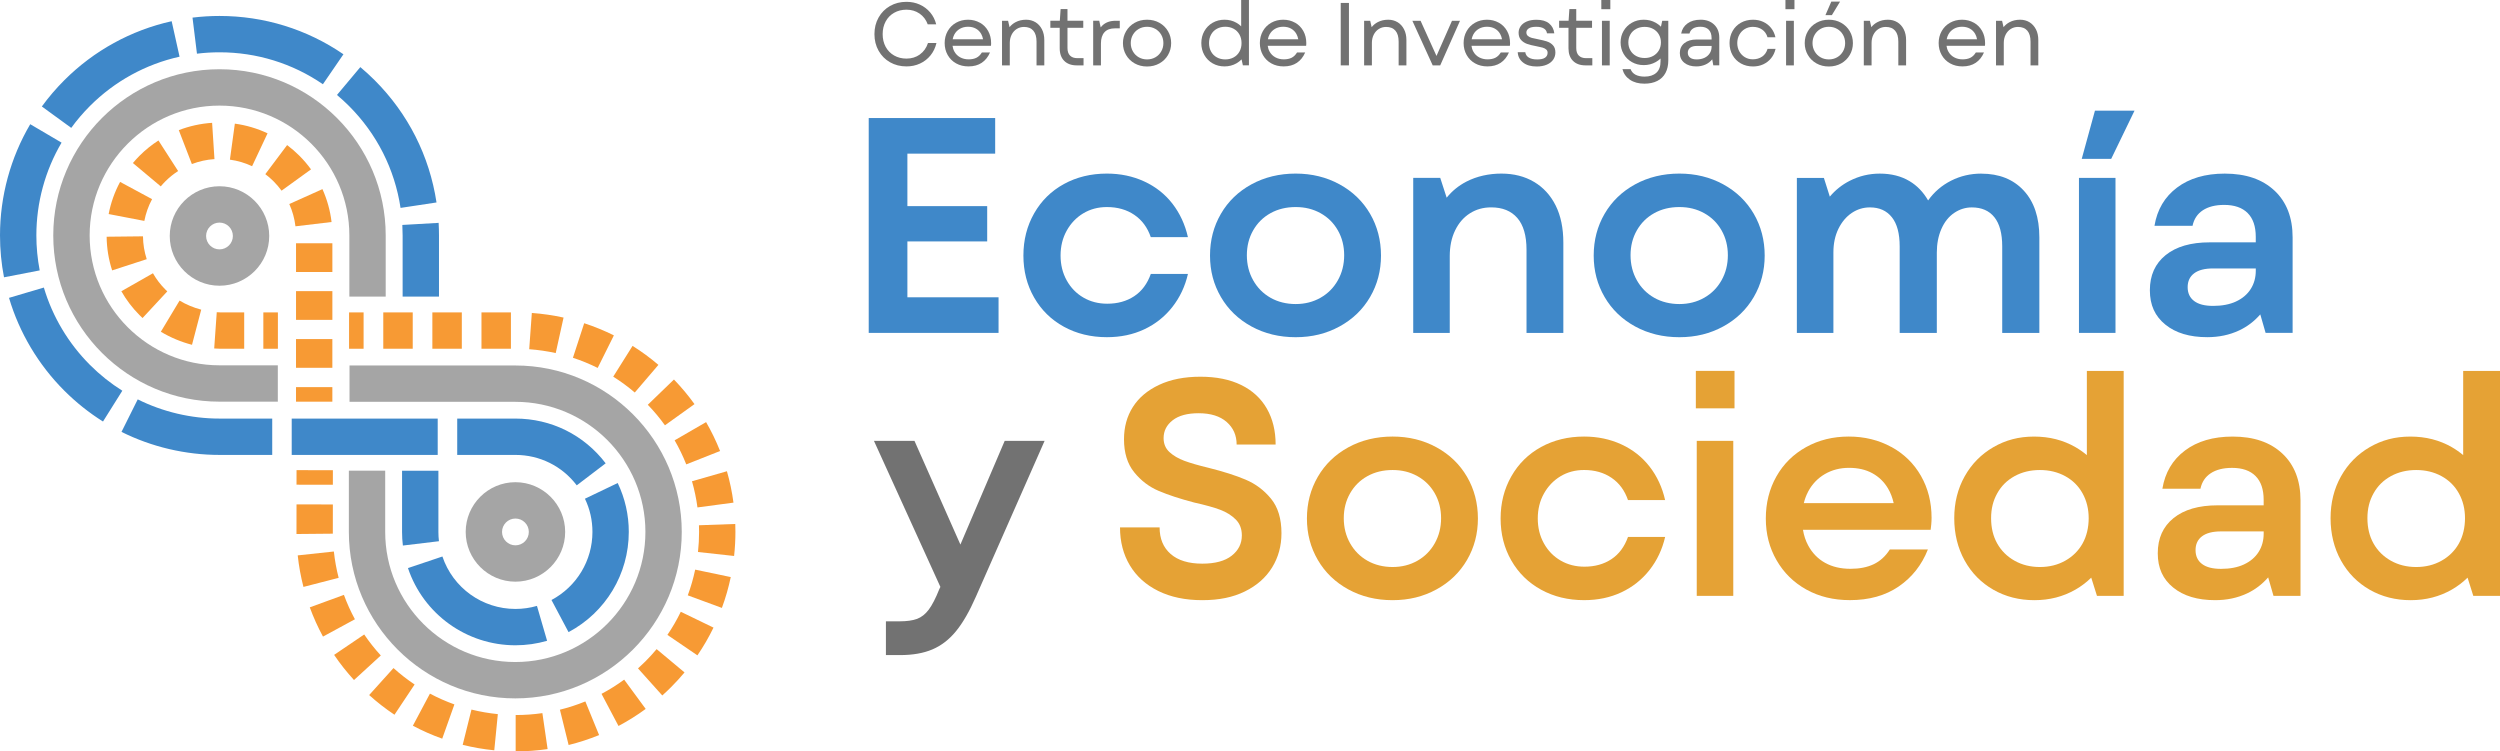 <?xml version="1.0" encoding="UTF-8"?>
<svg xmlns="http://www.w3.org/2000/svg" id="b" viewBox="0 0 1190.75 357.88">
  <g id="c">
    <path d="m478.54,209.98l-21.1,49.4-21.88-49.4h-19.3l31.65,69.57-.51,1.04c-1.75,4.39-3.44,7.65-5.04,9.79-1.61,2.14-3.46,3.6-5.56,4.39-2.1.78-4.9,1.17-8.41,1.17h-6.43v16.08h6.73c6.04,0,11.18-.9,15.42-2.71,4.24-1.8,7.99-4.7,11.26-8.7,3.26-4,6.41-9.46,9.43-16.37l32.75-74.27h-19.01Z" style="fill:#727272;"></path>
    <path d="m593.33,228.47c-4.73-2-10.6-3.87-17.62-5.63-4.87-1.17-8.75-2.29-11.62-3.36-2.88-1.07-5.24-2.46-7.09-4.17-1.85-1.7-2.78-3.92-2.78-6.65,0-3.41,1.44-6.24,4.31-8.48,2.87-2.24,6.99-3.36,12.35-3.36,5.75,0,10.21,1.39,13.38,4.17,3.17,2.78,4.75,6.36,4.75,10.75h18.57c0-6.53-1.39-12.23-4.17-17.1-2.78-4.87-6.85-8.63-12.21-11.26-5.36-2.63-11.84-3.95-19.44-3.95s-14.16,1.29-19.66,3.87c-5.51,2.58-9.67,6.09-12.5,10.53-2.83,4.44-4.24,9.58-4.24,15.42,0,6.43,1.61,11.65,4.82,15.64,3.22,4,7.11,6.97,11.7,8.92,4.58,1.95,10.23,3.8,16.96,5.56,5.26,1.17,9.38,2.32,12.35,3.44,2.97,1.12,5.43,2.66,7.38,4.61,1.95,1.95,2.92,4.48,2.92,7.6,0,3.9-1.61,7.12-4.82,9.65-3.22,2.54-7.89,3.8-14.03,3.8-6.53,0-11.55-1.54-15.06-4.61-3.51-3.07-5.26-7.28-5.26-12.65h-18.86c0,6.82,1.56,12.84,4.68,18.05,3.12,5.22,7.62,9.28,13.52,12.21,5.9,2.92,12.89,4.39,20.98,4.39s14.67-1.39,20.32-4.17c5.65-2.78,9.96-6.58,12.94-11.4,2.97-4.82,4.46-10.26,4.46-16.3,0-6.92-1.66-12.4-4.97-16.45-3.31-4.04-7.34-7.07-12.06-9.06Z" style="fill:#e5a235;"></path>
    <path d="m684.19,213.05c-6.24-3.41-13.21-5.12-20.91-5.12s-14.82,1.71-21.05,5.12c-6.24,3.41-11.09,8.09-14.55,14.04-3.46,5.95-5.19,12.57-5.19,19.88s1.73,13.79,5.19,19.74c3.46,5.95,8.31,10.62,14.55,14.03,6.24,3.41,13.25,5.12,21.05,5.12s14.67-1.71,20.91-5.12c6.24-3.41,11.09-8.09,14.55-14.03,3.46-5.94,5.19-12.52,5.19-19.74s-1.73-13.94-5.19-19.88c-3.46-5.94-8.31-10.62-14.55-14.04Zm-.8,45.69c-2,3.56-4.75,6.34-8.26,8.33-3.51,2-7.46,3-11.84,3s-8.48-1-11.99-3c-3.51-2-6.26-4.77-8.26-8.33-2-3.56-3-7.53-3-11.92s1-8.33,3-11.84c2-3.51,4.75-6.24,8.26-8.19,3.51-1.95,7.5-2.92,11.99-2.92s8.33.98,11.84,2.92c3.51,1.95,6.26,4.68,8.26,8.19,2,3.51,3,7.46,3,11.84s-1,8.36-3,11.92Z" style="fill:#e5a235;"></path>
    <path d="m743.25,226.86c3.31-2,7.07-3,11.26-3,5.07,0,9.43,1.24,13.08,3.73,3.66,2.49,6.26,6.02,7.82,10.6h17.69c-1.37-6.04-3.83-11.35-7.38-15.93-3.56-4.58-8.04-8.11-13.45-10.6s-11.33-3.73-17.76-3.73c-7.6,0-14.43,1.66-20.47,4.97-6.04,3.31-10.77,7.97-14.18,13.96-3.41,5.99-5.12,12.7-5.12,20.1s1.7,14.08,5.12,20.03c3.41,5.95,8.14,10.58,14.18,13.89,6.04,3.31,12.87,4.97,20.47,4.97,6.53,0,12.45-1.24,17.76-3.73,5.31-2.49,9.77-6.02,13.38-10.6,3.6-4.58,6.09-9.84,7.46-15.79h-17.69c-1.66,4.68-4.29,8.21-7.89,10.6-3.61,2.39-7.89,3.58-12.87,3.58-4.19,0-7.97-.97-11.33-2.92-3.36-1.95-6.02-4.68-7.97-8.19-1.95-3.51-2.92-7.46-2.92-11.84s.97-8.33,2.92-11.84c1.95-3.51,4.58-6.26,7.89-8.26Z" style="fill:#e5a235;"></path>
    <rect x="808.16" y="209.98" width="17.4" height="73.83" style="fill:#e5a235;"></rect>
    <rect x="807.73" y="176.65" width="18.42" height="17.84" style="fill:#e5a235;"></rect>
    <path d="m900.85,212.9c-6.04-3.31-12.82-4.97-20.32-4.97s-14.28,1.68-20.32,5.04c-6.04,3.36-10.75,8.02-14.11,13.96-3.36,5.95-5.04,12.62-5.04,20.03s1.7,13.94,5.12,19.88c3.41,5.95,8.14,10.6,14.18,13.96,6.04,3.36,12.96,5.04,20.76,5.04,9.16,0,16.91-2.17,23.25-6.51,6.33-4.34,10.96-10.21,13.89-17.62h-18.13c-2.05,3.22-4.61,5.55-7.68,7.02-3.07,1.46-6.75,2.19-11.04,2.19-4.68,0-8.72-.95-12.13-2.85-3.41-1.9-6.09-4.65-8.04-8.26-1.2-2.22-2.03-4.71-2.49-7.46h60.82c.1-.68.19-1.54.29-2.56.1-1.02.15-2.07.15-3.14,0-7.41-1.68-14.06-5.04-19.96-3.36-5.9-8.07-10.5-14.11-13.82Zm-39.69,21.34c1.9-3.6,4.56-6.41,7.97-8.41,3.41-2,7.26-3,11.55-3s7.99.85,11.11,2.56c3.12,1.71,5.6,4.12,7.46,7.24,1.22,2.06,2.12,4.4,2.71,7.02h-42.81c.47-1.94,1.14-3.74,2.02-5.41Z" style="fill:#e5a235;"></path>
    <path d="m993.97,216.78c-1.67-1.41-3.46-2.68-5.41-3.8-5.85-3.36-12.43-5.04-19.74-5.04s-13.57,1.68-19.37,5.04c-5.8,3.36-10.36,7.99-13.67,13.89-3.31,5.9-4.97,12.55-4.97,19.96s1.66,14.23,4.97,20.17c3.31,5.95,7.87,10.58,13.67,13.89,5.8,3.31,12.3,4.97,19.52,4.97s13.74-1.68,19.59-5.04c2.79-1.61,5.29-3.51,7.5-5.69l2.73,8.69h12.72v-107.16h-17.54v40.13Zm-10.31,50.29c-3.56,2-7.58,3-12.06,3s-8.5-1-12.06-3c-3.56-2-6.31-4.73-8.26-8.19-1.95-3.46-2.92-7.48-2.92-12.06s.97-8.33,2.92-11.84c1.95-3.51,4.7-6.24,8.26-8.19,3.56-1.95,7.58-2.92,12.06-2.92s8.5.98,12.06,2.92c3.56,1.95,6.31,4.68,8.26,8.19,1.95,3.51,2.92,7.46,2.92,11.84s-.97,8.6-2.92,12.06c-1.95,3.46-4.7,6.19-8.26,8.19Z" style="fill:#e5a235;"></path>
    <path d="m1087.1,216.05c-5.75-5.41-13.65-8.11-23.68-8.11-9.26,0-16.84,2.22-22.73,6.65-5.9,4.44-9.48,10.5-10.75,18.2h18.13c.68-3.22,2.31-5.68,4.9-7.38,2.58-1.7,5.97-2.56,10.16-2.56,4.87,0,8.6,1.29,11.18,3.88,2.58,2.58,3.87,6.36,3.87,11.33v2.63h-21.93c-8.97,0-15.96,2.02-20.98,6.07-5.02,4.05-7.53,9.63-7.53,16.74s2.46,12.38,7.38,16.37c4.92,4,11.57,5.99,19.96,5.99,5.56,0,10.62-1.07,15.2-3.22,3.83-1.79,7.17-4.34,10.05-7.63l2.53,8.8h12.87v-45.47c0-9.45-2.88-16.89-8.63-22.29Zm-18.27,52.78c-3.02,1.41-6.68,2.12-10.96,2.12-4,0-7.02-.78-9.06-2.34-2.05-1.56-3.07-3.75-3.07-6.58s1.02-5.02,3.07-6.58c2.05-1.56,5.07-2.34,9.06-2.34h20.32v1.02c0,3.31-.8,6.24-2.41,8.77-1.61,2.54-3.92,4.51-6.94,5.92Z" style="fill:#e5a235;"></path>
    <path d="m1173.21,176.65v40.13c-1.67-1.41-3.46-2.68-5.41-3.8-5.85-3.36-12.43-5.04-19.74-5.04s-13.57,1.68-19.37,5.04c-5.8,3.36-10.36,7.99-13.67,13.89-3.31,5.9-4.97,12.55-4.97,19.96s1.66,14.23,4.97,20.17c3.31,5.95,7.87,10.58,13.67,13.89,5.8,3.31,12.3,4.97,19.52,4.97s13.74-1.68,19.59-5.04c2.79-1.61,5.29-3.51,7.5-5.69l2.73,8.69h12.72v-107.16h-17.54Zm-10.31,90.42c-3.56,2-7.58,3-12.06,3s-8.5-1-12.06-3c-3.56-2-6.31-4.73-8.26-8.19-1.95-3.46-2.92-7.48-2.92-12.06s.97-8.33,2.92-11.84c1.95-3.51,4.7-6.24,8.26-8.19,3.56-1.95,7.58-2.92,12.06-2.92s8.5.98,12.06,2.92c3.56,1.95,6.31,4.68,8.26,8.19,1.95,3.51,2.92,7.46,2.92,11.84s-.97,8.6-2.92,12.06c-1.95,3.46-4.7,6.19-8.26,8.19Z" style="fill:#e5a235;"></path>
    <path d="m438.12,25.96c-1.81,1.3-3.94,1.95-6.37,1.95-2.18,0-4.14-.49-5.86-1.47-1.73-.98-3.07-2.35-4.04-4.12-.96-1.77-1.44-3.79-1.44-6.06s.48-4.28,1.44-6.06c.96-1.77,2.31-3.14,4.04-4.12,1.73-.98,3.68-1.47,5.86-1.47,2.35,0,4.43.62,6.23,1.85,1.8,1.23,3.09,2.94,3.89,5.12h4.04c-.54-2.15-1.49-4.04-2.85-5.65-1.36-1.61-3.01-2.86-4.95-3.74-1.94-.88-4.06-1.32-6.35-1.32-2.92,0-5.53.66-7.84,1.98-2.31,1.32-4.12,3.14-5.44,5.48-1.32,2.34-1.98,4.98-1.98,7.92s.66,5.59,1.98,7.92c1.32,2.34,3.13,4.16,5.44,5.48,2.31,1.32,4.92,1.98,7.84,1.98,2.32,0,4.47-.45,6.44-1.36,1.97-.91,3.63-2.2,4.99-3.87,1.36-1.67,2.31-3.64,2.85-5.91h-4.04c-.76,2.32-2.05,4.14-3.87,5.44Z" style="fill:#727272;"></path>
    <path d="m466.69,10.81c-1.69-.95-3.56-1.42-5.63-1.42s-3.99.48-5.69,1.44c-1.7.96-3.03,2.29-3.99,3.99-.96,1.7-1.44,3.6-1.44,5.69s.48,3.99,1.44,5.69c.96,1.7,2.3,3.03,4.02,3.99,1.71.96,3.68,1.44,5.89,1.44,2.49,0,4.6-.57,6.31-1.72,1.71-1.15,3.02-2.78,3.93-4.91h-3.87c-.71,1.16-1.57,2-2.59,2.51-1.02.51-2.27.76-3.74.76s-2.84-.33-4.02-.98c-1.18-.65-2.09-1.56-2.74-2.74-.46-.82-.74-1.74-.88-2.74h18.3c.03-.2.05-.4.06-.6.01-.2.02-.42.02-.68,0-2.15-.47-4.08-1.42-5.78-.95-1.7-2.27-3.02-3.95-3.97Zm-9.5,2.91c1.13-.65,2.42-.98,3.87-.98s2.7.3,3.78.91c1.08.61,1.91,1.45,2.51,2.53.43.77.71,1.61.88,2.51h-14.47c.16-.8.4-1.55.77-2.23.64-1.18,1.52-2.09,2.66-2.74Z" style="fill:#727272;"></path>
    <path d="m493.19,10.58c-1.3-.79-2.79-1.19-4.46-1.19-1.87,0-3.54.39-5.01,1.17-1.14.6-2.1,1.4-2.87,2.38l-.7-3.04h-2.89v21.25h3.7v-10.71c0-1.44.29-2.75.87-3.91.58-1.16,1.39-2.07,2.42-2.72,1.03-.65,2.19-.98,3.46-.98,1.95,0,3.44.59,4.46,1.78,1.02,1.19,1.53,2.93,1.53,5.23v11.3h3.7v-12.07c0-1.95-.38-3.66-1.13-5.12s-1.78-2.58-3.08-3.38Z" style="fill:#727272;"></path>
    <path d="m509.65,26.47c-.81-.82-1.21-2.01-1.21-3.57v-9.65h7.52v-3.36h-7.52v-5.57h-3.27l-.38,5.57h-4.51v3.36h4.46v9.73c0,2.58.71,4.58,2.15,6.01,1.43,1.43,3.42,2.15,5.97,2.15h3.23v-3.44h-2.97c-1.5,0-2.66-.41-3.46-1.23Z" style="fill:#727272;"></path>
    <path d="m525.06,12.15c-.28.27-.55.58-.8.89l-.69-3.15h-2.89v21.25h3.7v-10.45c0-2.32.56-4.1,1.68-5.33,1.12-1.23,2.75-1.85,4.91-1.85h2.38v-3.61h-2.04c-2.61,0-4.69.75-6.25,2.25Z" style="fill:#727272;"></path>
    <path d="m552.23,10.86c-1.74-.98-3.7-1.47-5.89-1.47s-4.14.49-5.89,1.47-3.11,2.32-4.1,4.02c-.99,1.7-1.49,3.58-1.49,5.65s.5,3.95,1.49,5.65c.99,1.7,2.36,3.04,4.1,4.02s3.7,1.47,5.89,1.47,4.14-.49,5.89-1.47,3.11-2.32,4.1-4.02,1.49-3.58,1.49-5.65-.5-3.95-1.49-5.65-2.36-3.04-4.1-4.02Zm.87,13.62c-.68,1.19-1.61,2.12-2.78,2.8-1.18.68-2.5,1.02-3.97,1.02s-2.8-.34-3.97-1.02c-1.18-.68-2.1-1.61-2.78-2.8-.68-1.19-1.02-2.51-1.02-3.95s.34-2.8,1.02-3.97c.68-1.18,1.61-2.1,2.78-2.78,1.18-.68,2.5-1.02,3.97-1.02s2.8.34,3.97,1.02c1.17.68,2.1,1.61,2.78,2.78.68,1.18,1.02,2.5,1.02,3.97s-.34,2.76-1.02,3.95Z" style="fill:#727272;"></path>
    <path d="m591.17,12.54c-.66-.65-1.4-1.21-2.23-1.68-1.71-.98-3.62-1.47-5.71-1.47s-3.95.48-5.63,1.44c-1.69.96-3.01,2.29-3.97,3.99-.96,1.7-1.44,3.6-1.44,5.69s.48,3.99,1.44,5.69c.96,1.7,2.29,3.03,3.97,3.99,1.69.96,3.56,1.44,5.63,1.44s4-.49,5.71-1.47c.91-.52,1.71-1.15,2.42-1.88l.62,2.83h2.89V0h-3.7v12.54Zm-3.55,14.78c-1.18.65-2.51.98-4.02.98s-2.84-.33-4.02-.98c-1.18-.65-2.09-1.56-2.74-2.74-.65-1.18-.98-2.53-.98-4.06s.33-2.88.98-4.06c.65-1.18,1.56-2.09,2.74-2.74,1.18-.65,2.51-.98,4.02-.98s2.84.33,4.02.98c1.17.65,2.09,1.57,2.74,2.74.65,1.18.98,2.53.98,4.06s-.33,2.88-.98,4.06c-.65,1.18-1.57,2.09-2.74,2.74Z" style="fill:#727272;"></path>
    <path d="m616.82,10.81c-1.69-.95-3.56-1.42-5.63-1.42s-3.99.48-5.69,1.44c-1.7.96-3.03,2.29-3.99,3.99-.96,1.7-1.44,3.6-1.44,5.69s.48,3.99,1.44,5.69c.96,1.7,2.3,3.03,4.02,3.99,1.71.96,3.68,1.44,5.88,1.44,2.49,0,4.6-.57,6.31-1.72,1.71-1.15,3.02-2.78,3.93-4.91h-3.87c-.71,1.16-1.57,2-2.59,2.51s-2.27.76-3.74.76-2.84-.33-4.02-.98c-1.18-.65-2.09-1.56-2.74-2.74-.46-.82-.74-1.74-.88-2.74h18.3c.03-.2.05-.4.06-.6.01-.2.02-.42.02-.68,0-2.15-.47-4.08-1.42-5.78-.95-1.7-2.27-3.02-3.95-3.97Zm-9.5,2.91c1.13-.65,2.42-.98,3.87-.98s2.71.3,3.78.91c1.08.61,1.91,1.45,2.51,2.53.43.77.71,1.61.88,2.51h-14.47c.16-.8.4-1.55.77-2.23.64-1.18,1.52-2.09,2.66-2.74Z" style="fill:#727272;"></path>
    <rect x="638.59" y="1.4" width="3.91" height="29.74" style="fill:#727272;"></rect>
    <path d="m665.66,10.58c-1.3-.79-2.79-1.19-4.46-1.19-1.87,0-3.54.39-5.01,1.17-1.14.6-2.1,1.4-2.87,2.38l-.7-3.04h-2.89v21.25h3.7v-10.71c0-1.44.29-2.75.87-3.91.58-1.16,1.39-2.07,2.42-2.72,1.03-.65,2.19-.98,3.46-.98,1.96,0,3.44.59,4.46,1.78,1.02,1.19,1.53,2.93,1.53,5.23v11.3h3.7v-12.07c0-1.95-.38-3.66-1.13-5.12-.75-1.46-1.78-2.58-3.08-3.38Z" style="fill:#727272;"></path>
    <polygon points="684.2 26.65 676.62 9.9 672.71 9.9 682.4 31.15 685.97 31.15 695.4 9.9 691.58 9.9 684.2 26.65" style="fill:#727272;"></polygon>
    <path d="m713.87,10.81c-1.69-.95-3.56-1.42-5.63-1.42s-3.99.48-5.69,1.44c-1.7.96-3.03,2.29-3.99,3.99s-1.44,3.6-1.44,5.69.48,3.99,1.44,5.69,2.3,3.03,4.02,3.99c1.71.96,3.68,1.44,5.88,1.44,2.49,0,4.6-.57,6.31-1.72,1.71-1.15,3.02-2.78,3.93-4.91h-3.87c-.71,1.16-1.57,2-2.59,2.51s-2.27.76-3.74.76-2.84-.33-4.02-.98c-1.18-.65-2.09-1.56-2.74-2.74-.46-.82-.74-1.74-.88-2.74h18.3c.03-.2.05-.4.06-.6.01-.2.02-.42.02-.68,0-2.15-.47-4.08-1.42-5.78-.95-1.7-2.27-3.02-3.95-3.97Zm-9.5,2.91c1.13-.65,2.42-.98,3.87-.98s2.71.3,3.78.91c1.08.61,1.91,1.45,2.51,2.53.43.77.71,1.61.88,2.51h-14.46c.16-.8.4-1.55.77-2.23.64-1.18,1.52-2.09,2.66-2.74Z" style="fill:#727272;"></path>
    <path d="m736.83,19.74c-1.11-.35-2.52-.7-4.25-1.04-1.27-.23-2.28-.45-3.02-.66-.74-.21-1.35-.52-1.83-.93-.48-.41-.72-.96-.72-1.64,0-.79.38-1.44,1.15-1.95s1.96-.76,3.57-.76c1.53,0,2.73.26,3.59.79.86.52,1.37,1.3,1.51,2.32h3.48c-.23-1.98-1.06-3.55-2.49-4.72s-3.44-1.74-6.01-1.74c-1.81,0-3.36.28-4.63.83-1.27.55-2.24,1.3-2.89,2.23-.65.94-.98,1.97-.98,3.1,0,1.47.4,2.63,1.19,3.48.79.85,1.75,1.47,2.87,1.87,1.12.4,2.54.75,4.27,1.06,1.3.25,2.32.48,3.04.68.72.2,1.31.5,1.76.89.45.4.68.92.68,1.57,0,.99-.4,1.77-1.19,2.34-.79.57-2.05.85-3.78.85s-3-.3-3.97-.89-1.54-1.44-1.68-2.55h-3.61c.11,2.04.97,3.68,2.57,4.93,1.6,1.25,3.75,1.87,6.44,1.87,1.9,0,3.52-.3,4.87-.89,1.35-.6,2.36-1.4,3.04-2.4.68-1.01,1.02-2.13,1.02-3.38,0-1.47-.39-2.63-1.17-3.46-.78-.84-1.72-1.43-2.83-1.78Z" style="fill:#727272;"></path>
    <path d="m751.98,26.47c-.81-.82-1.21-2.01-1.21-3.57v-9.65h7.52v-3.36h-7.52v-5.57h-3.27l-.38,5.57h-4.51v3.36h4.46v9.73c0,2.58.72,4.58,2.15,6.01,1.43,1.43,3.42,2.15,5.97,2.15h3.23v-3.44h-2.97c-1.5,0-2.66-.41-3.46-1.23Z" style="fill:#727272;"></path>
    <rect x="762.71" width="4.29" height="4.38" style="fill:#727272;"></rect>
    <rect x="763.01" y="9.9" width="3.7" height="21.25" style="fill:#727272;"></rect>
    <path d="m791.12,12.72c-.71-.71-1.52-1.34-2.45-1.86-1.73-.98-3.64-1.47-5.74-1.47s-3.95.47-5.63,1.42c-1.69.95-3.01,2.25-3.97,3.89-.96,1.64-1.44,3.47-1.44,5.48s.48,3.85,1.44,5.5,2.29,2.96,3.97,3.91c1.69.95,3.56,1.42,5.63,1.42s4.01-.49,5.74-1.47c.84-.47,1.59-1.03,2.25-1.67v1.31c0,2.46-.67,4.3-2.02,5.5-1.35,1.2-3.21,1.81-5.59,1.81-1.73,0-3.16-.3-4.29-.89-1.13-.6-1.93-1.49-2.38-2.68h-3.87c.54,2.12,1.73,3.81,3.57,5.06,1.84,1.25,4.14,1.87,6.88,1.87,2.38,0,4.43-.43,6.14-1.3,1.71-.86,3.02-2.13,3.91-3.8.89-1.67,1.34-3.67,1.34-5.99V9.9h-2.89l-.61,2.81Zm-3.74,13.93c-1.18.65-2.51.98-4.02.98s-2.88-.32-4.06-.96c-1.18-.64-2.09-1.52-2.74-2.66-.65-1.13-.98-2.41-.98-3.82s.33-2.68.98-3.8c.65-1.12,1.56-2,2.74-2.63,1.17-.64,2.53-.96,4.06-.96s2.84.32,4.02.96c1.17.64,2.09,1.52,2.74,2.66.65,1.13.98,2.39.98,3.78s-.33,2.68-.98,3.8c-.65,1.12-1.57,2-2.74,2.66Z" style="fill:#727272;"></path>
    <path d="m809.96,9.39c-2.52,0-4.6.59-6.22,1.78-1.63,1.19-2.63,2.79-3,4.8h3.95c.28-1.05.86-1.85,1.72-2.4.86-.55,2.03-.83,3.51-.83,1.7,0,3.01.46,3.93,1.38.92.92,1.38,2.27,1.38,4.06v.64h-7.18c-2.44,0-4.37.58-5.8,1.74-1.43,1.16-2.15,2.72-2.15,4.67s.71,3.51,2.15,4.67c1.43,1.16,3.33,1.74,5.71,1.74,1.56,0,3.02-.3,4.38-.91,1.24-.55,2.29-1.38,3.19-2.47l.51,2.87h2.85v-13.21c0-2.58-.82-4.65-2.44-6.2-1.63-1.56-3.79-2.34-6.48-2.34Zm4.42,15.93c-.57.93-1.39,1.66-2.46,2.19-1.08.52-2.34.79-3.78.79-1.36,0-2.41-.28-3.14-.85-.74-.57-1.1-1.35-1.1-2.34s.38-1.81,1.13-2.38c.75-.57,1.81-.85,3.17-.85h7.05v.25c0,1.19-.28,2.25-.85,3.19Z" style="fill:#727272;"></path>
    <path d="m839.28,26.98c-1.25.85-2.72,1.27-4.42,1.27-1.39,0-2.64-.33-3.76-1-1.12-.67-2-1.59-2.66-2.76-.65-1.18-.98-2.5-.98-3.97s.33-2.8.98-3.97c.65-1.18,1.54-2.1,2.66-2.76s2.37-1,3.76-1c1.7,0,3.17.42,4.42,1.27,1.25.85,2.11,2.08,2.59,3.7h3.78c-.4-1.73-1.1-3.22-2.12-4.48-1.02-1.26-2.27-2.22-3.74-2.89-1.47-.67-3.07-1-4.8-1-2.15,0-4.08.47-5.78,1.42-1.7.95-3.03,2.27-3.99,3.97s-1.44,3.61-1.44,5.74.48,4.04,1.44,5.74,2.29,3.02,3.99,3.97c1.7.95,3.63,1.42,5.78,1.42,1.73,0,3.33-.33,4.8-1,1.47-.67,2.73-1.63,3.76-2.89,1.03-1.26,1.75-2.75,2.15-4.48h-3.82c-.48,1.61-1.35,2.85-2.59,3.7Z" style="fill:#727272;"></path>
    <rect x="850.41" width="4.29" height="4.38" style="fill:#727272;"></rect>
    <rect x="850.71" y="9.9" width="3.7" height="21.25" style="fill:#727272;"></rect>
    <polygon points="876.42 .77 872.25 .77 869.45 7.22 872.51 7.22 876.42 .77" style="fill:#727272;"></polygon>
    <path d="m876.95,10.86c-1.74-.98-3.7-1.47-5.88-1.47s-4.14.49-5.89,1.47-3.11,2.32-4.1,4.02c-.99,1.7-1.49,3.58-1.49,5.65s.5,3.95,1.49,5.65c.99,1.7,2.36,3.04,4.1,4.02s3.7,1.47,5.89,1.47,4.14-.49,5.88-1.47,3.11-2.32,4.1-4.02c.99-1.7,1.49-3.58,1.49-5.65s-.5-3.95-1.49-5.65c-.99-1.7-2.36-3.04-4.1-4.02Zm.87,13.62c-.68,1.19-1.61,2.12-2.78,2.8-1.18.68-2.5,1.02-3.97,1.02s-2.8-.34-3.97-1.02c-1.18-.68-2.1-1.61-2.78-2.8-.68-1.19-1.02-2.51-1.02-3.95s.34-2.8,1.02-3.97c.68-1.18,1.61-2.1,2.78-2.78,1.17-.68,2.5-1.02,3.97-1.02s2.8.34,3.97,1.02c1.18.68,2.1,1.61,2.78,2.78.68,1.18,1.02,2.5,1.02,3.97s-.34,2.76-1.02,3.95Z" style="fill:#727272;"></path>
    <path d="m903.66,10.58c-1.3-.79-2.79-1.19-4.46-1.19-1.87,0-3.54.39-5.01,1.17-1.14.6-2.1,1.4-2.87,2.38l-.7-3.04h-2.89v21.25h3.7v-10.71c0-1.44.29-2.75.87-3.91.58-1.16,1.39-2.07,2.42-2.72,1.03-.65,2.19-.98,3.46-.98,1.96,0,3.44.59,4.46,1.78,1.02,1.19,1.53,2.93,1.53,5.23v11.3h3.7v-12.07c0-1.95-.38-3.66-1.13-5.12-.75-1.46-1.78-2.58-3.08-3.38Z" style="fill:#727272;"></path>
    <path d="m940.13,10.81c-1.69-.95-3.56-1.42-5.63-1.42s-3.99.48-5.69,1.44c-1.7.96-3.03,2.29-3.99,3.99s-1.44,3.6-1.44,5.69.48,3.99,1.44,5.69,2.3,3.03,4.02,3.99c1.71.96,3.68,1.44,5.88,1.44,2.49,0,4.6-.57,6.31-1.72,1.71-1.15,3.02-2.78,3.93-4.91h-3.87c-.71,1.16-1.57,2-2.59,2.51s-2.27.76-3.74.76-2.84-.33-4.02-.98c-1.18-.65-2.09-1.56-2.74-2.74-.46-.82-.74-1.74-.88-2.74h18.3c.03-.2.05-.4.06-.6.01-.2.02-.42.02-.68,0-2.15-.47-4.08-1.42-5.78-.95-1.7-2.27-3.02-3.95-3.97Zm-9.5,2.91c1.13-.65,2.42-.98,3.87-.98s2.71.3,3.78.91c1.08.61,1.91,1.45,2.51,2.53.43.77.71,1.61.88,2.51h-14.46c.16-.8.4-1.55.77-2.23.64-1.18,1.52-2.09,2.66-2.74Z" style="fill:#727272;"></path>
    <path d="m969.71,13.96c-.75-1.46-1.78-2.58-3.08-3.38-1.3-.79-2.79-1.19-4.46-1.19-1.87,0-3.54.39-5.01,1.17-1.14.6-2.1,1.4-2.87,2.38l-.7-3.04h-2.89v21.25h3.7v-10.71c0-1.44.29-2.75.87-3.91.58-1.16,1.39-2.07,2.42-2.72,1.03-.65,2.19-.98,3.46-.98,1.96,0,3.44.59,4.46,1.78,1.02,1.19,1.53,2.93,1.53,5.23v11.3h3.7v-12.07c0-1.95-.38-3.66-1.13-5.12Z" style="fill:#727272;"></path>
    <polygon points="432.19 114.99 470.2 114.99 470.2 98.18 432.19 98.18 432.19 73.18 474 73.18 474 56.22 413.77 56.22 413.77 158.56 475.61 158.56 475.61 141.6 432.19 141.6 432.19 114.99" style="fill:#3f88c9;"></polygon>
    <path d="m515.96,101.62c3.31-2,7.07-3,11.26-3,5.07,0,9.43,1.24,13.08,3.73s6.26,6.02,7.82,10.6h17.69c-1.37-6.04-3.83-11.35-7.38-15.94-3.56-4.58-8.04-8.11-13.45-10.6s-11.33-3.73-17.76-3.73c-7.6,0-14.43,1.66-20.47,4.97-6.04,3.31-10.77,7.97-14.18,13.96-3.41,5.99-5.12,12.7-5.12,20.1s1.7,14.08,5.12,20.03c3.41,5.95,8.14,10.58,14.18,13.89,6.04,3.31,12.87,4.97,20.47,4.97,6.53,0,12.45-1.24,17.76-3.73,5.31-2.49,9.77-6.02,13.38-10.6,3.6-4.58,6.09-9.84,7.46-15.79h-17.69c-1.66,4.68-4.29,8.21-7.9,10.6-3.61,2.39-7.89,3.58-12.86,3.58-4.19,0-7.97-.97-11.33-2.92-3.36-1.95-6.02-4.68-7.97-8.19-1.95-3.51-2.92-7.46-2.92-11.84s.97-8.33,2.92-11.84c1.95-3.51,4.58-6.26,7.89-8.26Z" style="fill:#3f88c9;"></path>
    <path d="m638.03,87.8c-6.24-3.41-13.21-5.12-20.91-5.12s-14.82,1.71-21.05,5.12c-6.24,3.41-11.09,8.09-14.55,14.04-3.46,5.95-5.19,12.57-5.19,19.88s1.73,13.79,5.19,19.74c3.46,5.95,8.31,10.62,14.55,14.03,6.24,3.41,13.25,5.12,21.05,5.12s14.67-1.71,20.91-5.12c6.24-3.41,11.09-8.09,14.55-14.03,3.46-5.94,5.19-12.52,5.19-19.74s-1.73-13.94-5.19-19.88c-3.46-5.94-8.31-10.62-14.55-14.04Zm-.8,45.69c-2,3.56-4.75,6.34-8.26,8.33-3.51,2-7.46,3-11.84,3s-8.48-1-11.99-3c-3.51-2-6.26-4.77-8.26-8.33-2-3.56-3-7.53-3-11.92s1-8.33,3-11.84c2-3.51,4.75-6.24,8.26-8.19,3.51-1.95,7.5-2.92,11.99-2.92s8.33.98,11.84,2.92c3.51,1.95,6.26,4.68,8.26,8.19,2,3.51,3,7.46,3,11.84s-1,8.36-3,11.92Z" style="fill:#3f88c9;"></path>
    <path d="m730.65,86.63c-4.44-2.63-9.63-3.95-15.57-3.95s-11.67,1.27-16.59,3.8c-3.74,1.93-6.88,4.49-9.44,7.68l-3.06-9.43h-12.87v73.83h17.4v-36.55c0-4.68.85-8.77,2.56-12.28,1.7-3.51,4.04-6.21,7.02-8.11,2.97-1.9,6.36-2.85,10.16-2.85,5.36,0,9.5,1.68,12.43,5.04,2.92,3.36,4.39,8.41,4.39,15.13v39.62h17.54v-42.98c0-6.92-1.22-12.81-3.65-17.69-2.44-4.87-5.87-8.63-10.31-11.26Z" style="fill:#3f88c9;"></path>
    <path d="m820.78,87.8c-6.24-3.41-13.21-5.12-20.91-5.12s-14.82,1.71-21.05,5.12c-6.24,3.41-11.09,8.09-14.55,14.04-3.46,5.95-5.19,12.57-5.19,19.88s1.73,13.79,5.19,19.74c3.46,5.95,8.31,10.62,14.55,14.03,6.24,3.41,13.25,5.12,21.05,5.12s14.67-1.71,20.91-5.12c6.24-3.41,11.09-8.09,14.55-14.03,3.46-5.94,5.19-12.52,5.19-19.74s-1.73-13.94-5.19-19.88c-3.46-5.94-8.31-10.62-14.55-14.04Zm-.8,45.69c-2,3.56-4.75,6.34-8.26,8.33-3.51,2-7.46,3-11.84,3s-8.48-1-11.99-3c-3.51-2-6.26-4.77-8.26-8.33-2-3.56-3-7.53-3-11.92s1-8.33,3-11.84c2-3.51,4.75-6.24,8.26-8.19,3.51-1.95,7.5-2.92,11.99-2.92s8.33.98,11.84,2.92c3.51,1.95,6.26,4.68,8.26,8.19,2,3.51,3,7.46,3,11.84s-1,8.36-3,11.92Z" style="fill:#3f88c9;"></path>
    <path d="m943.72,82.69c-5.17,0-9.97,1.12-14.4,3.36-4.43,2.24-8.09,5.38-10.96,9.42-2.27-3.95-5.21-7.03-8.85-9.2-4-2.39-8.72-3.58-14.18-3.58-5.07,0-9.85,1.15-14.33,3.44-3.68,1.88-6.83,4.4-9.46,7.53l-2.82-8.92h-12.87v73.83h17.4v-38.3c0-4.29.8-8.06,2.41-11.33,1.61-3.26,3.73-5.77,6.36-7.53,2.63-1.75,5.5-2.63,8.62-2.63,4.48,0,7.97,1.56,10.45,4.68,2.49,3.12,3.73,7.75,3.73,13.89v41.23h17.69v-38.3c0-4.19.73-7.94,2.19-11.26,1.46-3.31,3.48-5.85,6.07-7.6,2.58-1.75,5.38-2.63,8.41-2.63,4.68,0,8.26,1.56,10.75,4.68,2.49,3.12,3.73,7.75,3.73,13.89v41.23h17.69v-45.47c0-9.55-2.49-17.01-7.46-22.37-4.97-5.36-11.7-8.04-20.17-8.04Z" style="fill:#3f88c9;"></path>
    <rect x="990.21" y="84.73" width="17.4" height="73.83" style="fill:#3f88c9;"></rect>
    <polygon points="991.53 75.67 1005.56 75.67 1016.67 52.72 997.82 52.72 991.53 75.67" style="fill:#3f88c9;"></polygon>
    <path d="m1083.34,90.8c-5.75-5.41-13.65-8.11-23.68-8.11-9.26,0-16.84,2.22-22.73,6.65-5.9,4.44-9.48,10.5-10.75,18.2h18.13c.68-3.22,2.31-5.68,4.9-7.38,2.58-1.7,5.97-2.56,10.16-2.56,4.87,0,8.6,1.29,11.18,3.87,2.58,2.58,3.87,6.36,3.87,11.33v2.63h-21.93c-8.97,0-15.96,2.02-20.98,6.07-5.02,4.05-7.53,9.63-7.53,16.74s2.46,12.38,7.38,16.37c4.92,4,11.57,5.99,19.96,5.99,5.56,0,10.62-1.07,15.2-3.22,3.83-1.79,7.17-4.34,10.05-7.63l2.53,8.8h12.87v-45.47c0-9.45-2.88-16.89-8.63-22.29Zm-18.27,52.78c-3.02,1.41-6.68,2.12-10.96,2.12-4,0-7.02-.78-9.06-2.34-2.05-1.56-3.07-3.75-3.07-6.58s1.02-5.02,3.07-6.58c2.05-1.56,5.07-2.34,9.06-2.34h20.32v1.02c0,3.31-.8,6.24-2.41,8.77-1.61,2.54-3.92,4.51-6.94,5.92Z" style="fill:#3f88c9;"></path>
    <rect x="166.26" y="148.8" width="6.92" height="17.31" style="fill:#f79a34;"></rect>
    <path d="m245.74,357.88h-.13v-17.31h.13c4.21,0,8.44-.31,12.6-.91l2.49,17.13c-4.98.72-10.05,1.09-15.09,1.09Zm-10.31-.51c-5.06-.5-10.12-1.37-15.05-2.6l4.18-16.8c4.11,1.02,8.34,1.75,12.56,2.17l-1.7,17.23Zm35.4-2.53l-4.14-16.81c4.12-1.01,8.2-2.34,12.11-3.94l6.55,16.03c-4.7,1.92-9.59,3.51-14.53,4.73Zm-60.2-3.01c-4.79-1.7-9.5-3.78-13.98-6.17l8.13-15.29c3.74,1.99,7.66,3.72,11.65,5.14l-5.8,16.31Zm83.96-6.04l-8.09-15.31c3.74-1.98,7.37-4.26,10.79-6.77l10.25,13.95c-4.1,3.01-8.45,5.74-12.95,8.12Zm-106.7-5.36c-4.22-2.81-8.28-5.96-12.06-9.37l11.59-12.86c3.16,2.84,6.54,5.48,10.06,7.82l-9.59,14.41Zm127.55-9.18l-11.56-12.89c1.2-1.08,2.39-2.2,3.53-3.34,1.86-1.86,3.66-3.83,5.34-5.84l13.29,11.1c-2.01,2.41-4.16,4.75-6.38,6.98-1.36,1.36-2.78,2.71-4.22,3.99Zm-146.83-7.35c-3.44-3.76-6.63-7.79-9.47-11.98l14.33-9.72c2.37,3.5,5.03,6.86,7.91,10l-12.77,11.7Zm163.58-11.75l-14.31-9.75c2.39-3.5,4.54-7.21,6.38-11.02l15.58,7.55c-2.22,4.57-4.79,9.02-7.66,13.22Zm-178.35-8.94c-2.43-4.47-4.54-9.15-6.29-13.93l16.26-5.94c1.45,3.98,3.22,7.89,5.24,11.61l-15.21,8.26Zm190-13.66l-16.25-5.99c1.46-3.97,2.65-8.09,3.52-12.25l16.95,3.55c-1.04,4.98-2.46,9.92-4.22,14.68Zm-199.31-10c-1.27-4.91-2.19-9.97-2.73-15.02l17.22-1.85c.45,4.22,1.22,8.44,2.28,12.54l-16.77,4.33Zm205.13-14.74l-17.21-1.89c.35-3.17.52-6.39.52-9.58,0-1.05-.02-2.11-.06-3.16l17.3-.62c.04,1.26.07,2.53.07,3.78,0,3.82-.21,7.68-.63,11.47Zm-208.45-10.45v-1.02s.02-13.1.02-13.1l17.31.03-.02,13.08v.84s-17.31.16-17.31.16Zm190.99-12.66c-.56-4.21-1.44-8.4-2.61-12.48l16.64-4.77c1.4,4.88,2.45,9.91,3.12,14.95l-17.16,2.29Zm-5.34-20.52c-1.56-3.94-3.43-7.8-5.54-11.46l14.99-8.67c2.54,4.4,4.78,9.03,6.66,13.76l-16.1,6.37Zm-10.15-18.6c-2.46-3.44-5.21-6.73-8.17-9.79l12.46-12.03c3.54,3.67,6.83,7.61,9.78,11.72l-14.07,10.09Zm-14.37-15.63c-3.23-2.76-6.68-5.3-10.26-7.55l9.21-14.66c4.3,2.7,8.44,5.74,12.31,9.05l-11.25,13.16Zm-17.67-11.71c-3.79-1.89-7.75-3.51-11.79-4.83l5.37-16.46c4.84,1.58,9.59,3.53,14.14,5.79l-7.72,15.5Zm-19.99-7.07c-4.14-.92-8.38-1.53-12.62-1.84l1.25-17.27c5.07.37,10.16,1.11,15.11,2.2l-3.74,16.91Zm-21.33-2.07h-14.03v-17.31h14.03v17.31Zm-23.39,0h-14.03v-17.31h14.03v17.31Zm-23.38,0h-14.03v-17.31h14.03v17.31Z" style="fill:#f79a34;"></path>
    <rect x="146.44" y="218.75" width="6.93" height="17.31" transform="translate(-77.8 376.88) rotate(-89.89)" style="fill:#f79a34;"></rect>
    <rect x="125.43" y="148.8" width="6.93" height="17.31" style="fill:#f79a34;"></rect>
    <path d="m158.3,175.17h-17.31v-13.68h17.31v13.68Zm-41.99-9.06h-11.35c-.97-.02-1.96-.06-2.94-.13l1.22-17.27c.66.05,1.31.08,1.96.09h11.11v17.31Zm-24.86-1.88c-5.28-1.38-10.27-3.48-14.84-6.22l8.92-14.84c3.16,1.9,6.63,3.35,10.31,4.32l-4.39,16.75Zm66.86-11.87h-17.31v-13.69h17.31v13.69Zm-90.42-.89c-.46-.43-.92-.87-1.36-1.31-3.42-3.42-6.36-7.27-8.73-11.44l15.05-8.57c1.61,2.83,3.6,5.44,5.93,7.76.3.3.6.58.9.87l-11.78,12.69Zm90.42-21.91h-17.31v-13.68h17.31v13.68Zm-104.9-.78c-1.68-5.18-2.56-10.57-2.62-16.03l17.31-.19c.04,3.71.64,7.37,1.78,10.88l-16.47,5.35Zm87.32-20.99c-.44-3.68-1.43-7.25-2.94-10.61l15.79-7.1c2.23,4.97,3.7,10.23,4.34,15.66l-17.19,2.05Zm-71.98-2.57l-17-3.27c1.03-5.37,2.87-10.52,5.45-15.31l15.24,8.22c-1.75,3.24-2.99,6.73-3.69,10.37Zm65.36-14.4c-1.14-1.57-2.41-3.07-3.8-4.45-1.23-1.23-2.56-2.39-3.94-3.42l10.39-13.85c2.03,1.53,3.98,3.22,5.8,5.03,2.03,2.03,3.91,4.23,5.58,6.54l-14.03,10.15Zm-57.54-2.05l-13.27-11.12c1.02-1.21,2.1-2.4,3.22-3.52,2.72-2.72,5.73-5.15,8.95-7.22l9.37,14.56c-2.18,1.4-4.22,3.05-6.08,4.91-.77.77-1.5,1.57-2.19,2.4Zm43.5-9.61c-3.34-1.57-6.89-2.62-10.56-3.12l2.35-17.15c5.41.74,10.66,2.29,15.58,4.61l-7.37,15.67Zm-28.68-1.02l-6.23-16.15c5.08-1.96,10.42-3.13,15.87-3.49l1.12,17.28c-3.7.24-7.32,1.04-10.76,2.36Z" style="fill:#f79a34;"></path>
    <rect x="140.99" y="184.39" width="17.31" height="6.93" style="fill:#f79a34;"></rect>
    <path d="m104.54,136.09c-13.06,0-23.69-10.63-23.69-23.69s10.63-23.69,23.69-23.69,23.69,10.63,23.69,23.69-10.63,23.69-23.69,23.69Zm0-30.07c-3.52,0-6.38,2.86-6.38,6.38s2.86,6.38,6.38,6.38,6.38-2.86,6.38-6.38-2.86-6.38-6.38-6.38Z" style="fill:#a5a5a5;"></path>
    <path d="m245.5,277.05c-13.06,0-23.69-10.63-23.69-23.69s10.63-23.69,23.69-23.69,23.69,10.63,23.69,23.69-10.63,23.69-23.69,23.69Zm0-30.07c-3.52,0-6.38,2.86-6.38,6.38s2.86,6.38,6.38,6.38,6.38-2.86,6.38-6.38-2.86-6.38-6.38-6.38Z" style="fill:#a5a5a5;"></path>
    <path d="m245.44,332.64c-43.71,0-79.28-35.56-79.28-79.28v-29.17h17.31v29.17c0,34.17,27.8,61.96,61.97,61.96s61.97-27.8,61.97-61.96-27.8-61.97-61.97-61.97h-78.96v-17.31h78.96c43.71,0,79.28,35.57,79.28,79.28s-35.56,79.28-79.28,79.28Z" style="fill:#a5a5a5;"></path>
    <path d="m132.32,191.31h-27.78c-43.65,0-79.17-35.51-79.17-79.17S60.89,32.98,104.54,32.98s79.17,35.51,79.17,79.17v29.11h-17.31v-29.11c0-34.1-27.75-61.85-61.85-61.85s-61.85,27.75-61.85,61.85,27.75,61.85,61.85,61.85h27.78v17.31Z" style="fill:#a5a5a5;"></path>
    <path d="m191.89,259.84c-.26-2.13-.39-4.31-.39-6.47v-29.17h17.31v29.17c0,1.48.09,2.96.26,4.41l-17.19,2.06Z" style="fill:#3f88c9;"></path>
    <path d="m245.5,307.35c-23.22,0-43.79-14.78-51.19-36.77l16.41-5.52c5.02,14.94,19,24.98,34.77,24.98,3.49,0,6.95-.49,10.26-1.45l4.83,16.62c-4.89,1.42-9.96,2.14-15.09,2.14Zm25.29-6.28l-8.12-15.29c12.03-6.39,19.51-18.81,19.51-32.42,0-5.55-1.2-10.87-3.58-15.82l15.61-7.48c3.5,7.31,5.28,15.15,5.28,23.31,0,20.03-11,38.31-28.7,47.71Zm3.91-69.91c-7.01-9.2-17.65-14.48-29.2-14.48h-27.73v-17.31h27.73c17,0,32.67,7.77,42.98,21.31l-13.78,10.49Zm-66.22-14.48h-69.54v-17.31h69.54v17.31Zm-78.82,0h-25.12c-16.15,0-32.29-3.79-46.67-10.97l7.73-15.49c11.99,5.98,25.46,9.15,38.94,9.15h25.12v17.31Zm-80.59-15.9c-6.65-4.17-12.86-9.12-18.46-14.72-12.31-12.31-21.41-27.59-26.32-44.19l16.6-4.91c4.09,13.84,11.69,26.58,21.96,36.85,4.68,4.68,9.86,8.81,15.41,12.29l-9.2,14.67ZM1.91,132.09c-1.27-6.55-1.91-13.26-1.91-19.94,0-18.67,4.98-36.99,14.4-52.99l14.92,8.78c-7.85,13.34-12,28.63-12,44.2,0,5.58.54,11.18,1.59,16.65l-17,3.29Zm188.87-33.07c-2.8-18.49-11.29-35.28-24.56-48.55-1.83-1.83-3.76-3.59-5.72-5.24l11.12-13.27c2.36,1.97,4.66,4.08,6.85,6.27,15.9,15.9,26.08,36.03,29.44,58.2l-17.12,2.59ZM33.93,60.91l-14-10.19c3.21-4.41,6.81-8.62,10.69-12.5,14.09-14.09,31.78-23.81,51.14-28.12l3.76,16.9c-16.15,3.59-30.9,11.7-42.66,23.46-3.25,3.25-6.25,6.76-8.93,10.45Zm119.87-20.78c-14.52-9.96-31.55-15.22-49.26-15.22h-.01c-3.57,0-7.17.22-10.72.66l-2.12-17.18c4.24-.52,8.56-.79,12.83-.79h.01c21.22,0,41.64,6.31,59.05,18.25l-9.79,14.28Z" style="fill:#3f88c9;"></path>
    <path d="m209.08,141.26h-17.31v-29.11c0-1.67-.05-3.35-.14-5.01l17.29-.99c.11,1.99.17,4.01.17,6v29.11Z" style="fill:#3f88c9;"></path>
  </g>
</svg>
